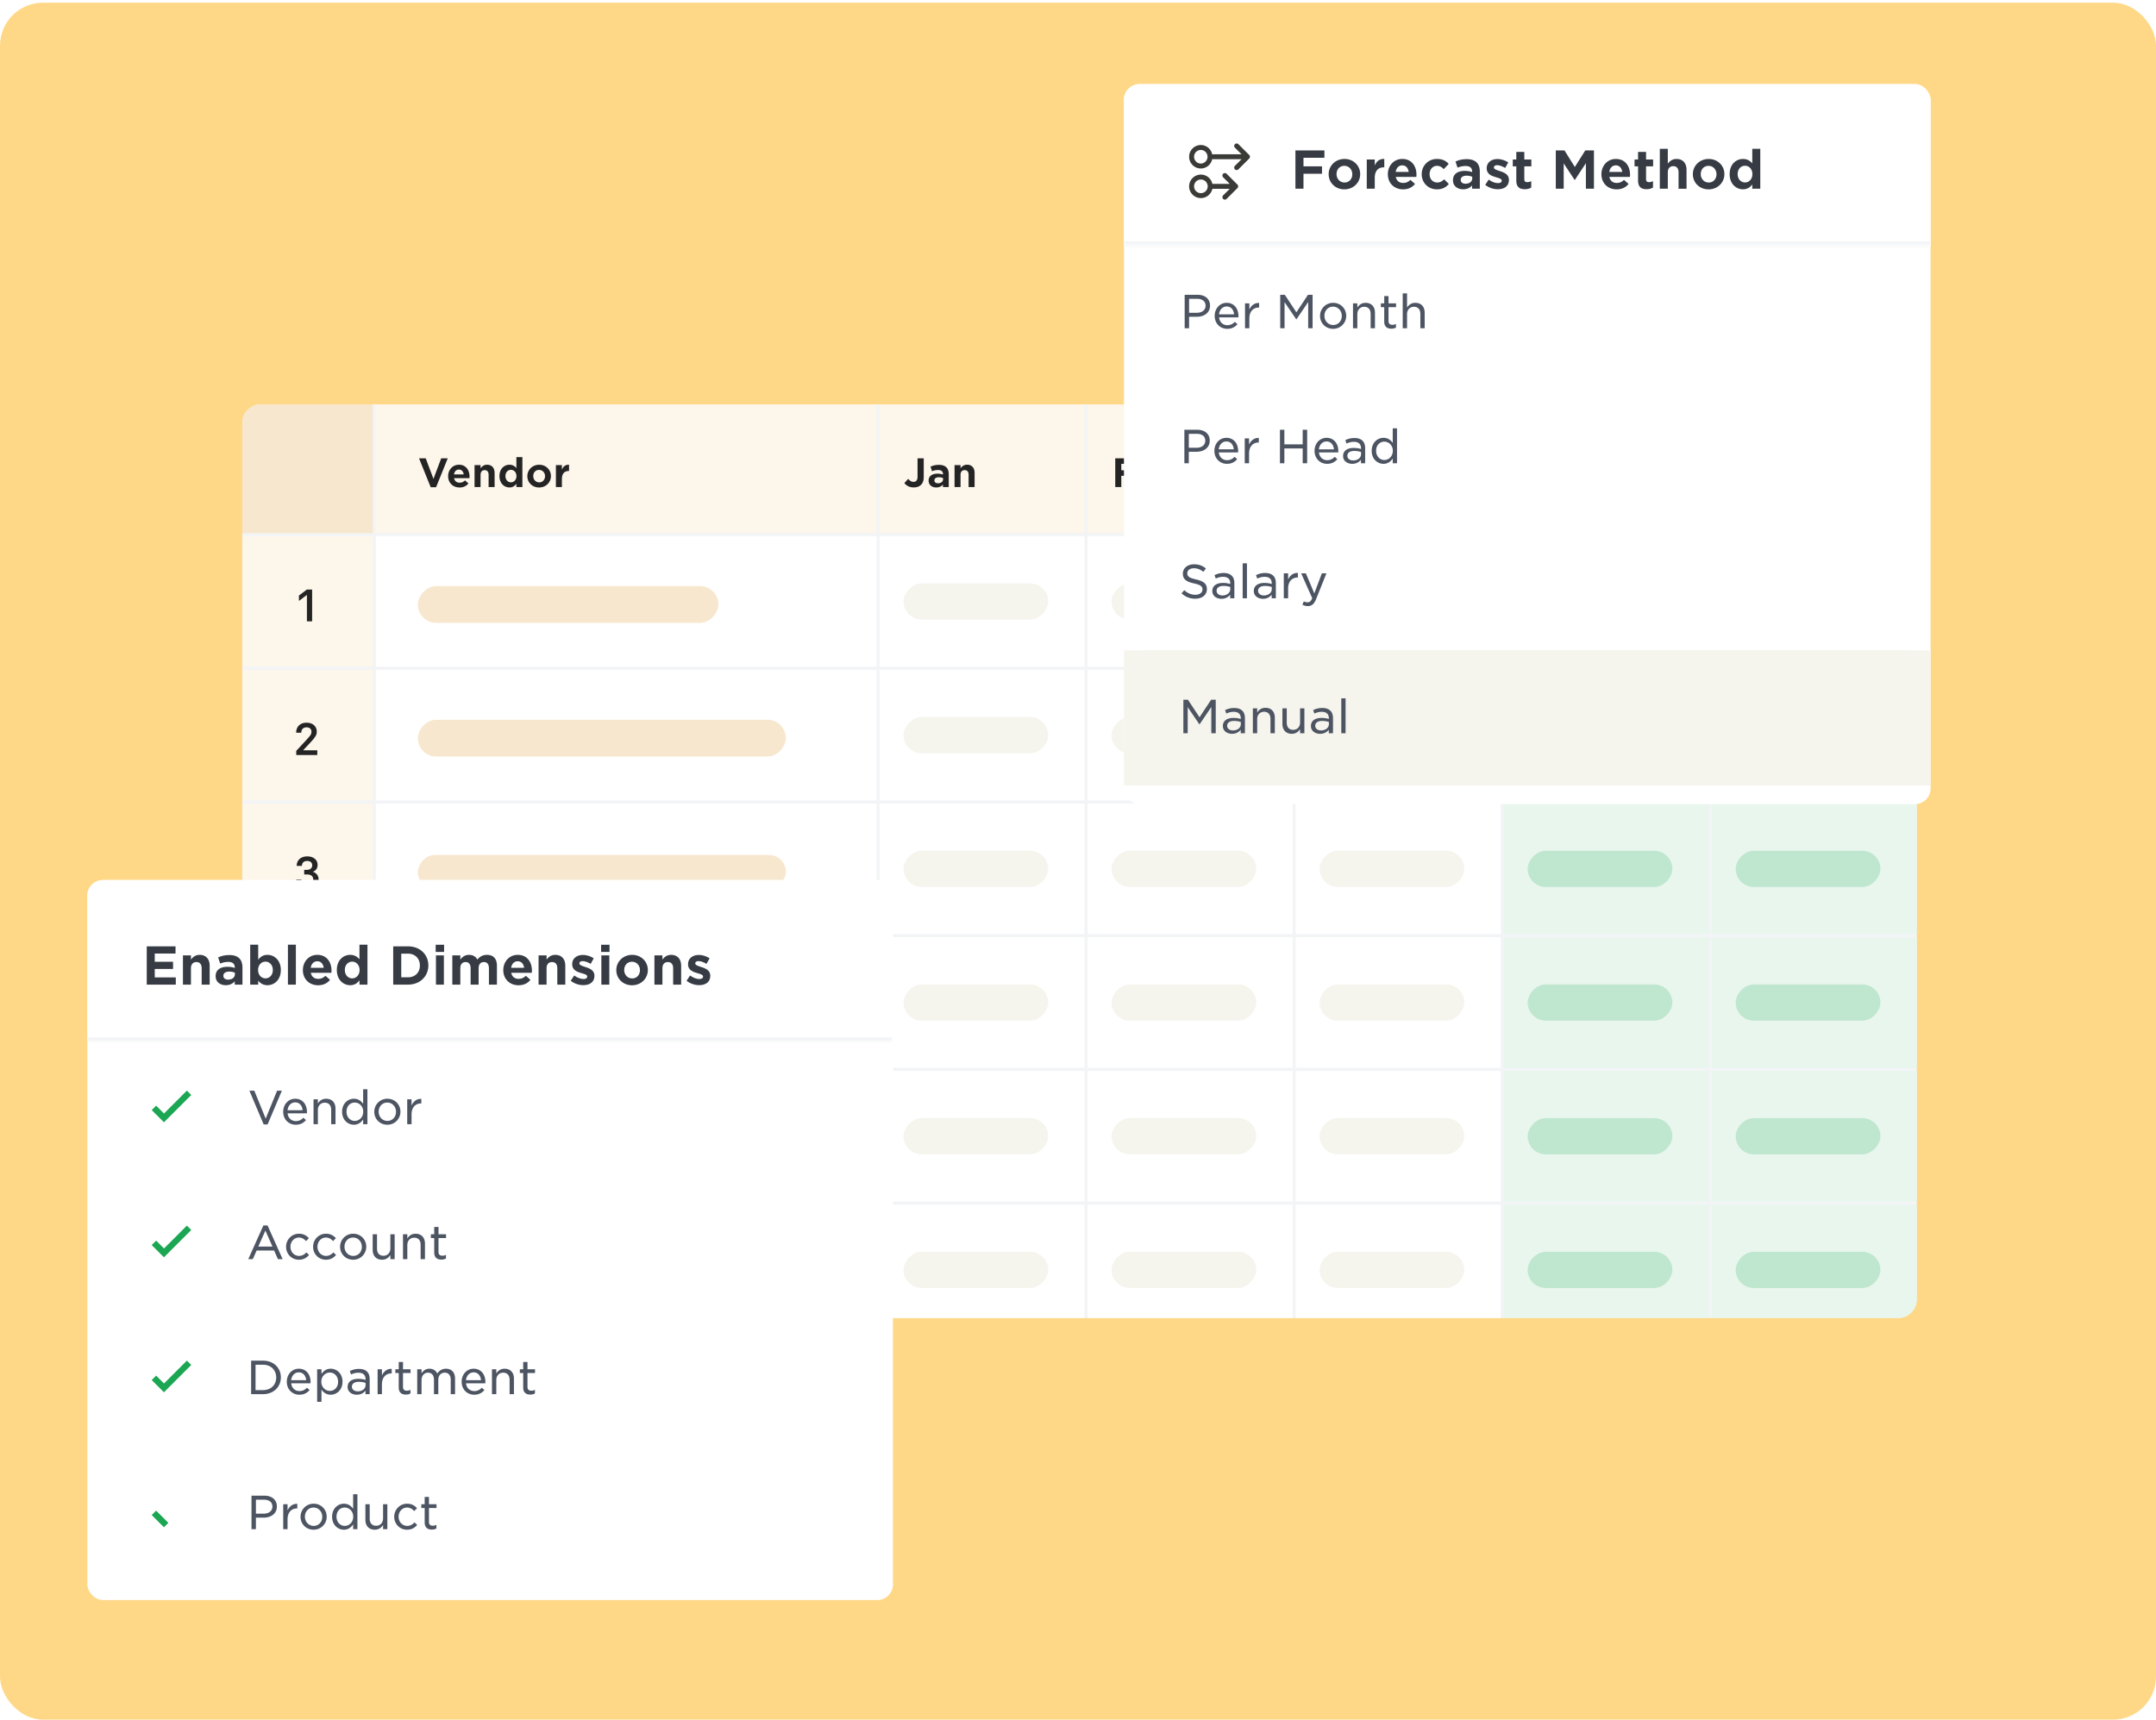 <svg xmlns="http://www.w3.org/2000/svg" width="703" height="561" fill="none"><rect width="703" height="560" y=".874" fill="#FFD887" rx="14"/><g clip-path="url(#a)"><path fill="#F2F4F6" d="M79 137.958a6.084 6.084 0 0 1 6.084-6.084h533.832a6.084 6.084 0 0 1 6.084 6.084V423.79a6.084 6.084 0 0 1-6.084 6.084H85.084A6.084 6.084 0 0 1 79 423.79V137.958Z"/><g clip-path="url(#b)"><path fill="#F7E7CE" d="M79 131.874h42.585v42H79z"/></g><g clip-path="url(#c)"><path fill="#FDF6EB" d="M122.562 131.874h163.254v42H122.562z"/><path fill="#242424" d="m140.439 158.916-3.808-9.431h2.187l2.521 6.716 2.522-6.716h2.136l-3.808 9.431h-1.75Zm9.389.09c-2.136 0-3.718-1.506-3.718-3.693v-.025c0-2.046 1.453-3.719 3.525-3.719 2.367 0 3.473 1.84 3.473 3.873 0 .154-.012.334-.025.515h-5.031c.193.977.862 1.479 1.801 1.479.708 0 1.21-.219 1.776-.746l1.119.991c-.669.823-1.621 1.325-2.92 1.325Zm-1.801-4.272h3.177c-.128-.939-.669-1.595-1.569-1.595-.875 0-1.454.63-1.608 1.595Zm6.71 4.117v-7.153h1.955v1.029c.463-.604 1.081-1.158 2.123-1.158 1.544 0 2.457 1.017 2.457 2.664v4.618h-1.955v-4.001c0-.991-.476-1.518-1.287-1.518-.81 0-1.338.527-1.338 1.518v4.001h-1.955Zm11.376.142c-1.672 0-3.268-1.312-3.268-3.705v-.026c0-2.38 1.57-3.693 3.268-3.693 1.094 0 1.776.502 2.265 1.094v-3.577h1.955v9.765h-1.955v-1.055c-.502.682-1.197 1.197-2.265 1.197Zm.489-1.673c.978 0 1.801-.81 1.801-2.032v-.026c0-1.222-.823-2.033-1.801-2.033s-1.801.785-1.801 2.033v.026c0 1.222.823 2.032 1.801 2.032Zm9.173 1.686c-2.2 0-3.834-1.634-3.834-3.693v-.025c0-2.046 1.647-3.719 3.873-3.719 2.2 0 3.834 1.647 3.834 3.693v.026c0 2.058-1.647 3.718-3.873 3.718Zm.039-1.673c1.183 0 1.904-.926 1.904-2.02v-.025c0-1.094-.785-2.033-1.943-2.033-1.183 0-1.904.913-1.904 2.007v.026c0 1.093.785 2.045 1.943 2.045Zm5.445 1.518v-7.153h1.956v1.48c.424-1.004 1.119-1.66 2.329-1.609v2.046h-.103c-1.364 0-2.226.836-2.226 2.573v2.663h-1.956Z"/></g><g clip-path="url(#d)"><path fill="#FDF6EB" d="M286.794 131.874h66.859v42h-66.859z"/><path fill="#242424" d="M297.919 158.98c-1.454 0-2.406-.643-3.049-1.415l1.26-1.39c.528.618 1.055.978 1.737.978.798 0 1.313-.502 1.313-1.608v-6.06h2.019v6.137c0 1.107-.321 1.943-.874 2.496-.566.579-1.403.862-2.406.862Zm7.356.013c-1.351 0-2.483-.785-2.483-2.2v-.026c0-1.557 1.196-2.277 2.894-2.277.747 0 1.274.116 1.789.283v-.129c0-.875-.541-1.351-1.583-1.351-.772 0-1.338.155-1.994.399l-.489-1.492c.785-.348 1.57-.579 2.766-.579 1.094 0 1.891.296 2.406.798.528.527.772 1.312.772 2.264v4.168h-1.891v-.797c-.489.553-1.184.939-2.187.939Zm.579-1.364c.977 0 1.646-.54 1.646-1.312v-.386a3.505 3.505 0 0 0-1.363-.27c-.901 0-1.454.373-1.454 1.029v.026c0 .579.489.913 1.171.913Zm5.391 1.222v-7.153h1.955v1.029c.464-.604 1.081-1.158 2.123-1.158 1.544 0 2.458 1.017 2.458 2.664v4.618h-1.956v-4.001c0-.991-.476-1.518-1.287-1.518-.81 0-1.338.527-1.338 1.518v4.001h-1.955Z"/></g><g clip-path="url(#e)"><path fill="#FDF6EB" d="M354.631 131.874h66.859v42h-66.859z"/><path fill="#242424" d="M363.646 158.851v-9.366h7.089v1.801h-5.121v2.097h4.529v1.802h-4.529v3.666h-1.968Zm11.846.155c-2.136 0-3.718-1.506-3.718-3.693v-.025c0-2.046 1.454-3.719 3.525-3.719 2.367 0 3.474 1.84 3.474 3.873 0 .154-.013.334-.026.515h-5.03c.193.977.862 1.479 1.801 1.479.707 0 1.209-.219 1.775-.746l1.12.991c-.669.823-1.622 1.325-2.921 1.325Zm-1.801-4.272h3.178c-.129-.939-.669-1.595-1.57-1.595-.875 0-1.454.63-1.608 1.595Zm10.93 4.259c-1.094 0-1.776-.515-2.264-1.107v.965h-1.956v-9.765h1.956v3.68c.501-.682 1.196-1.197 2.264-1.197 1.672 0 3.268 1.313 3.268 3.693v.026c0 2.38-1.57 3.705-3.268 3.705Zm-.489-1.673c.978 0 1.801-.784 1.801-2.032v-.026c0-1.222-.823-2.033-1.801-2.033s-1.801.811-1.801 2.033v.026c0 1.222.823 2.032 1.801 2.032Z"/></g><g clip-path="url(#f)"><mask id="g" fill="#fff"><path d="M422.467 131.874h66.86v42h-66.86v-42Z"/></mask><path fill="#FDF6EB" d="M422.467 131.874h66.86v42h-66.86v-42Z"/><path fill="#363B44" d="M431.171 157.351v-7.834h1.699l2.327 3.928h.044l2.327-3.928h1.677v7.834h-1.475v-5.403h-.044l-2.464 4.092h-.109l-2.464-4.124h-.043v5.435h-1.475Zm13.826-7.834 2.754 7.725v.109h-1.694l-.535-1.644h-3.065l-.535 1.644h-1.612v-.109l2.743-7.725h1.944Zm-2.092 4.835h2.169l-1.06-3.267h-.049l-1.06 3.267Zm10.374-.044 1.945 2.934v.109h-1.764l-1.803-2.862h-1.322v2.862h-1.53v-7.834h3.436c.794 0 1.432.235 1.912.705.47.47.705 1.053.705 1.748 0 .558-.142 1.042-.426 1.453-.27.405-.654.7-1.153.885Zm-2.944-3.414v2.229h1.824c.365 0 .645-.109.842-.328.185-.207.278-.479.278-.814 0-.313-.093-.573-.278-.781-.193-.204-.474-.306-.842-.306h-1.824Z" opacity=".7"/></g><path fill="#28A84D" d="M489.327 173.874v-1.521h-66.86v3.042h66.86v-1.521Z" mask="url(#g)"/><g clip-path="url(#h)"><mask id="i" fill="#fff"><path d="M490.304 131.874h66.86v42h-66.86v-42Z"/></mask><path fill="#FDF6EB" d="M490.304 131.874h66.86v42h-66.86v-42Z"/><path fill="#363B44" d="m502.99 149.517 2.753 7.725v.109h-1.693l-.535-1.644h-3.065l-.536 1.644h-1.611v-.109l2.742-7.725h1.945Zm-2.092 4.835h2.169l-1.06-3.267h-.049l-1.06 3.267Zm5.9 2.999v-7.834h3.354c.787 0 1.413.239 1.879.716.47.481.705 1.093.705 1.836 0 .764-.235 1.387-.705 1.868-.484.484-1.111.727-1.879.727h-1.825v2.687h-1.529Zm1.529-4.059h1.546c.867 0 1.301-.408 1.301-1.223 0-.372-.113-.665-.339-.88-.237-.204-.557-.306-.962-.306h-1.546v2.409Zm10.211 1.016 1.945 2.934v.109h-1.765l-1.803-2.862h-1.322v2.862h-1.529v-7.834h3.436c.794 0 1.431.235 1.912.705.47.47.705 1.053.705 1.748 0 .558-.143 1.042-.427 1.453-.269.405-.653.7-1.152.885Zm-2.945-3.414v2.229h1.825c.364 0 .644-.109.841-.328.186-.207.279-.479.279-.814 0-.313-.093-.573-.279-.781-.193-.204-.473-.306-.841-.306h-1.825Z" opacity=".7"/></g><path fill="#28A84D" d="M557.164 173.874v-1.521h-66.86v3.042h66.86v-1.521Z" mask="url(#i)"/><g clip-path="url(#j)"><mask id="k" fill="#fff"><path d="M558.141 131.874H625v42h-66.859v-42Z"/></mask><path fill="#FDF6EB" d="M558.141 131.874H625v42h-66.859v-42Z"/><path fill="#363B44" d="M566.844 157.351v-7.834h1.699l2.327 3.928h.044l2.327-3.928h1.677v7.834h-1.475v-5.403h-.043l-2.464 4.092h-.11l-2.463-4.124h-.044v5.435h-1.475Zm13.827-7.834 2.753 7.725v.109h-1.693l-.536-1.644h-3.065l-.535 1.644h-1.611v-.109l2.742-7.725h1.945Zm-2.093 4.835h2.169l-1.06-3.267h-.049l-1.06 3.267Zm7.075 2.999v-3.157l-2.884-4.562v-.115h1.764l1.879 3.147h.05l1.83-3.147h1.77v.115l-2.863 4.551v3.168h-1.546Z" opacity=".7"/></g><path fill="#28A84D" d="M625 173.874v-1.521h-66.859v3.042H625v-1.521Z" mask="url(#k)"/><path fill="#FDF6EB" d="M79 174.888h42.585v42.588H79z"/><path fill="#242424" d="M100.071 202.659v-8.583h-.065l-2.381 1.824h-.152v-1.658l2.583-1.961h1.716v10.378h-1.701Z"/><path fill="#fff" d="M122.562 174.888h163.254v42.588H122.562z"/><rect width="98" height="12" fill="#F7E7CE" rx="6" transform="matrix(1 0 0 -1 136.245 203.159)"/><g clip-path="url(#l)"><path fill="#fff" d="M286.794 174.888h66.859v42.588h-66.859z"/><rect width="47.174" height="11.793" fill="#F5F4ED" rx="5.897" transform="matrix(1 0 0 -1 294.612 202.079)"/></g><g clip-path="url(#m)"><path fill="#fff" d="M354.631 174.888h66.859v42.588h-66.859z"/><rect width="47.174" height="11.793" fill="#F5F4ED" rx="5.897" transform="matrix(1 0 0 -1 362.449 202.079)"/></g><g clip-path="url(#n)"><path fill="#fff" d="M422.467 174.888h66.859v42.588h-66.859z"/><rect width="47.174" height="11.793" fill="#F7E7CE" rx="5.897" transform="matrix(1 0 0 -1 430.286 202.079)"/></g><g clip-path="url(#o)"><path fill="#fff" d="M490.304 174.888h66.859v42.588h-66.859z"/><rect width="47.174" height="11.793" fill="#F7E7CE" rx="5.897" transform="matrix(1 0 0 -1 498.122 202.079)"/></g><g clip-path="url(#p)"><path fill="#fff" d="M558.141 174.888H625v42.588h-66.859z"/><rect width="47.174" height="11.793" fill="#F7E7CE" rx="5.897" transform="matrix(1 0 0 -1 565.959 202.079)"/></g><path fill="#FDF6EB" d="M79 218.49h42.585v42.588H79z"/><path fill="#242424" d="M96.596 246.261v-1.36l3.481-3.756c.593-.657.989-1.129 1.187-1.419.198-.314.297-.661.297-1.042 0-.444-.14-.799-.42-1.064-.28-.265-.676-.398-1.187-.398-.521 0-.936.147-1.245.441-.314.314-.47.753-.47 1.318h-1.68c0-.989.307-1.783.92-2.381.608-.594 1.433-.891 2.475-.891 1.023 0 1.833.271 2.432.811.603.545.904 1.247.904 2.106 0 .555-.137 1.054-.412 1.498-.295.497-.775 1.1-1.44 1.809l-2.548 2.729v.058h4.567v1.541h-6.861Z"/><path fill="#fff" d="M122.562 218.49h163.254v42.588H122.562z"/><rect width="120" height="12" fill="#F7E7CE" rx="6" transform="matrix(1 0 0 -1 136.245 246.761)"/><g clip-path="url(#q)"><path fill="#fff" d="M286.794 218.49h66.859v42.588h-66.859z"/><rect width="47.174" height="11.793" fill="#F5F4ED" rx="5.897" transform="matrix(1 0 0 -1 294.612 245.681)"/></g><g clip-path="url(#r)"><path fill="#fff" d="M354.631 218.49h66.859v42.588h-66.859z"/><rect width="47.174" height="11.793" fill="#F5F4ED" rx="5.897" transform="matrix(1 0 0 -1 362.449 245.681)"/></g><g clip-path="url(#s)"><path fill="#fff" d="M422.467 218.49h66.859v42.588h-66.859z"/><rect width="47.174" height="11.793" fill="#F7E7CE" rx="5.897" transform="matrix(1 0 0 -1 430.286 245.681)"/></g><g clip-path="url(#t)"><path fill="#fff" d="M490.304 218.49h66.859v42.588h-66.859z"/><rect width="47.174" height="11.793" fill="#F7E7CE" rx="5.897" transform="matrix(1 0 0 -1 498.122 245.681)"/></g><g clip-path="url(#u)"><path fill="#fff" d="M558.141 218.49H625v42.588h-66.859z"/><rect width="47.174" height="11.793" fill="#F7E7CE" rx="5.897" transform="matrix(1 0 0 -1 565.959 245.681)"/></g><path fill="#FDF6EB" d="M79 262.092h42.585v42.588H79z"/><path fill="#242424" d="M100.251 289.994c-1.105 0-1.988-.28-2.65-.84-.68-.564-1.02-1.341-1.02-2.33h1.687c0 .478.164.873.492 1.187.328.328.82.492 1.476.492.613 0 1.083-.15 1.411-.449.329-.299.493-.695.493-1.187 0-.516-.174-.926-.522-1.23-.342-.285-.851-.427-1.527-.427h-.904v-1.498h.875c.555 0 .985-.138 1.289-.413.304-.26.456-.622.456-1.085 0-.41-.138-.746-.413-1.006-.28-.266-.69-.398-1.23-.398-.565 0-.99.142-1.274.427-.29.289-.441.685-.456 1.187h-1.708c.015-.965.335-1.725.963-2.28.627-.555 1.466-.832 2.518-.832.97 0 1.771.25 2.403.752.632.517.948 1.185.948 2.005 0 1.119-.499 1.865-1.498 2.236v.058c.55.164.996.471 1.339.919.323.439.485.958.485 1.556 0 .912-.311 1.665-.934 2.258-.627.599-1.527.898-2.699.898Z"/><path fill="#fff" d="M122.562 262.092h163.254v42.588H122.562z"/><rect width="120" height="11" fill="#F7E7CE" rx="5.5" transform="matrix(1 0 0 -1 136.245 289.864)"/><g clip-path="url(#v)"><path fill="#fff" d="M286.794 262.092h66.859v42.588h-66.859z"/><rect width="47.174" height="11.793" fill="#F5F4ED" rx="5.897" transform="matrix(1 0 0 -1 294.612 289.283)"/></g><g clip-path="url(#w)"><path fill="#fff" d="M354.631 262.092h66.859v42.588h-66.859z"/><rect width="47.174" height="11.793" fill="#F5F4ED" rx="5.897" transform="matrix(1 0 0 -1 362.449 289.283)"/></g><g clip-path="url(#x)"><path fill="#fff" d="M422.467 262.092h66.859v42.588h-66.859z"/><rect width="47.174" height="11.793" fill="#F5F4ED" rx="5.897" transform="matrix(1 0 0 -1 430.286 289.283)"/></g><g clip-path="url(#y)"><path fill="#E8F6ED" d="M490.304 262.092h66.859v42.588h-66.859z"/><rect width="47.174" height="11.793" fill="#1AA652" fill-opacity=".2" rx="5.897" transform="matrix(1 0 0 -1 498.122 289.283)"/></g><g clip-path="url(#z)"><path fill="#E8F6ED" d="M558.141 262.092H625v42.588h-66.859z"/><rect width="47.174" height="11.793" fill="#1AA652" fill-opacity=".2" rx="5.897" transform="matrix(1 0 0 -1 565.959 289.283)"/></g><path fill="#FDF6EB" d="M79 305.694h42.585v42.588H79z"/><path fill="#555" d="M100.071 333.466v-8.584h-.065l-2.381 1.824h-.152v-1.657l2.583-1.962h1.716v10.379h-1.701Z"/><path fill="#fff" d="M122.562 305.694h163.254v42.588H122.562z"/><path fill="#555" d="M142.707 333.643c-3.142 0-5.484-2.445-5.484-5.543v-.03c0-3.068 2.312-5.573 5.558-5.573 1.986 0 3.187.682 4.224 1.675l-1.185 1.349c-.86-.815-1.794-1.349-3.054-1.349-2.09 0-3.631 1.72-3.631 3.869v.029c0 2.164 1.527 3.899 3.631 3.899 1.349 0 2.209-.519 3.143-1.409l1.17 1.186c-1.126 1.156-2.356 1.897-4.372 1.897Zm6.408-.177v-11.25h1.794v11.25h-1.794Zm8.089.177c-2.342 0-4.15-1.704-4.15-4.209v-.03c0-2.327 1.645-4.224 3.957-4.224 2.565 0 3.869 2.016 3.869 4.358 0 .163 0 .326-.015.504h-6.018c.193 1.378 1.156 2.134 2.387 2.134.933 0 1.6-.341 2.238-.978l1.067.934c-.786.919-1.838 1.511-3.335 1.511Zm-2.386-4.787h4.298c-.133-1.245-.845-2.209-2.12-2.209-1.17 0-2 .905-2.178 2.209Zm10.446 4.773c-1.527 0-2.905-.875-2.905-2.505v-.03c0-1.749 1.378-2.609 3.364-2.609.919 0 1.586.134 2.223.341v-.207c0-1.186-.726-1.823-2.06-1.823-.919 0-1.601.192-2.342.504l-.474-1.394c.889-.4 1.764-.667 3.053-.667 1.201 0 2.105.326 2.683.905.593.578.86 1.422.86 2.49v4.832h-1.734v-1.038c-.549.667-1.408 1.201-2.668 1.201Zm.474-1.305c1.275 0 2.238-.726 2.238-1.778v-.593a5.618 5.618 0 0 0-1.912-.326c-1.23 0-1.956.533-1.956 1.393v.03c0 .815.726 1.274 1.63 1.274Zm6.317 1.142v-8.123h1.779v1.868c.533-1.23 1.497-2.075 2.934-2.016v1.882h-.104c-1.645 0-2.83 1.097-2.83 3.276v3.113h-1.779Zm11.05.163c-1.363 0-2.223-.682-2.816-1.453v1.29h-1.778v-11.25h1.778v4.52c.608-.874 1.482-1.556 2.816-1.556 1.912 0 3.78 1.512 3.78 4.21v.029c0 2.683-1.853 4.21-3.78 4.21Zm-.415-1.542c1.305 0 2.387-1.023 2.387-2.668v-.029c0-1.616-1.097-2.668-2.387-2.668-1.289 0-2.43 1.067-2.43 2.668v.029c0 1.601 1.141 2.668 2.43 2.668Zm6.301-8.048v-1.72h1.941v1.72h-1.941Zm.074 9.427v-8.123h1.793v8.123h-1.793Zm7.11.133c-1.363 0-2.327-.593-2.327-2.357v-4.357h-1.052v-1.542h1.052v-2.253h1.779v2.253h2.223v1.542h-2.223v4.076c0 .741.385 1.052 1.038 1.052.415 0 .785-.104 1.156-.282v1.468c-.46.252-.964.4-1.646.4Z"/><g clip-path="url(#A)"><path fill="#fff" d="M286.794 305.694h66.859v42.588h-66.859z"/><rect width="47.174" height="11.793" fill="#F5F4ED" rx="5.897" transform="matrix(1 0 0 -1 294.612 332.885)"/></g><g clip-path="url(#B)"><path fill="#fff" d="M354.631 305.694h66.859v42.588h-66.859z"/><rect width="47.174" height="11.793" fill="#F5F4ED" rx="5.897" transform="matrix(1 0 0 -1 362.449 332.885)"/></g><g clip-path="url(#C)"><path fill="#fff" d="M422.467 305.694h66.859v42.588h-66.859z"/><rect width="47.174" height="11.793" fill="#F5F4ED" rx="5.897" transform="matrix(1 0 0 -1 430.286 332.885)"/></g><g clip-path="url(#D)"><path fill="#E8F6ED" d="M490.304 305.694h66.859v42.588h-66.859z"/><rect width="47.174" height="11.793" fill="#1AA652" fill-opacity=".2" rx="5.897" transform="matrix(1 0 0 -1 498.122 332.885)"/></g><g clip-path="url(#E)"><path fill="#E8F6ED" d="M558.141 305.694H625v42.588h-66.859z"/><rect width="47.174" height="11.793" fill="#1AA652" fill-opacity=".2" rx="5.897" transform="matrix(1 0 0 -1 565.959 332.885)"/></g><path fill="#FDF6EB" d="M79 349.297h42.585v42.588H79z"/><path fill="#555" d="M100.071 377.068v-8.584h-.065l-2.381 1.824h-.152v-1.657l2.583-1.961h1.716v10.378h-1.701Z"/><path fill="#fff" d="M122.562 349.297h163.254v42.588H122.562z"/><path fill="#555" d="M142.707 377.246c-3.142 0-5.484-2.446-5.484-5.544v-.029c0-3.069 2.312-5.573 5.558-5.573 1.986 0 3.187.681 4.224 1.674l-1.185 1.349c-.86-.815-1.794-1.349-3.054-1.349-2.09 0-3.631 1.72-3.631 3.869v.03c0 2.164 1.527 3.898 3.631 3.898 1.349 0 2.209-.519 3.143-1.408l1.17 1.185c-1.126 1.157-2.356 1.898-4.372 1.898Zm6.408-.178v-11.25h1.794v11.25h-1.794Zm8.089.178c-2.342 0-4.15-1.705-4.15-4.21v-.029c0-2.328 1.645-4.225 3.957-4.225 2.565 0 3.869 2.016 3.869 4.358 0 .163 0 .326-.015.504h-6.018c.193 1.378 1.156 2.134 2.387 2.134.933 0 1.6-.341 2.238-.978l1.067.934c-.786.919-1.838 1.512-3.335 1.512Zm-2.386-4.788h4.298c-.133-1.245-.845-2.208-2.12-2.208-1.17 0-2 .904-2.178 2.208Zm10.446 4.773c-1.527 0-2.905-.875-2.905-2.505v-.03c0-1.749 1.378-2.608 3.364-2.608.919 0 1.586.133 2.223.34v-.207c0-1.186-.726-1.823-2.06-1.823-.919 0-1.601.193-2.342.504l-.474-1.393c.889-.401 1.764-.667 3.053-.667 1.201 0 2.105.326 2.683.904.593.578.86 1.423.86 2.49v4.832h-1.734v-1.038c-.549.667-1.408 1.201-2.668 1.201Zm.474-1.305c1.275 0 2.238-.726 2.238-1.778v-.593a5.618 5.618 0 0 0-1.912-.326c-1.23 0-1.956.533-1.956 1.393v.03c0 .815.726 1.274 1.63 1.274Zm6.317 1.142v-8.123h1.779v1.868c.533-1.23 1.497-2.075 2.934-2.016v1.882h-.104c-1.645 0-2.83 1.097-2.83 3.276v3.113h-1.779Zm11.05.163c-1.363 0-2.223-.682-2.816-1.453v1.29h-1.778v-11.25h1.778v4.521c.608-.875 1.482-1.557 2.816-1.557 1.912 0 3.78 1.512 3.78 4.21v.029c0 2.683-1.853 4.21-3.78 4.21Zm-.415-1.542c1.305 0 2.387-1.022 2.387-2.668v-.029c0-1.616-1.097-2.668-2.387-2.668-1.289 0-2.43 1.067-2.43 2.668v.029c0 1.601 1.141 2.668 2.43 2.668Zm6.301-8.048v-1.719h1.941v1.719h-1.941Zm.074 9.427v-8.123h1.793v8.123h-1.793Zm7.11.133c-1.363 0-2.327-.593-2.327-2.357v-4.357h-1.052v-1.542h1.052v-2.253h1.779v2.253h2.223v1.542h-2.223v4.076c0 .741.385 1.052 1.038 1.052a2.62 2.62 0 0 0 1.156-.281v1.467c-.46.252-.964.4-1.646.4Z"/><g clip-path="url(#F)"><path fill="#fff" d="M286.794 349.297h66.859v42.588h-66.859z"/><rect width="47.174" height="11.793" fill="#F5F4ED" rx="5.897" transform="matrix(1 0 0 -1 294.612 376.487)"/></g><g clip-path="url(#G)"><path fill="#fff" d="M354.631 349.297h66.859v42.588h-66.859z"/><rect width="47.174" height="11.793" fill="#F5F4ED" rx="5.897" transform="matrix(1 0 0 -1 362.449 376.487)"/></g><g clip-path="url(#H)"><path fill="#fff" d="M422.467 349.297h66.859v42.588h-66.859z"/><rect width="47.174" height="11.793" fill="#F5F4ED" rx="5.897" transform="matrix(1 0 0 -1 430.286 376.487)"/></g><g clip-path="url(#I)"><path fill="#E8F6ED" d="M490.304 349.297h66.859v42.588h-66.859z"/><rect width="47.174" height="11.793" fill="#1AA652" fill-opacity=".2" rx="5.897" transform="matrix(1 0 0 -1 498.122 376.487)"/></g><g clip-path="url(#J)"><path fill="#E8F6ED" d="M558.141 349.297H625v42.588h-66.859z"/><rect width="47.174" height="11.793" fill="#1AA652" fill-opacity=".2" rx="5.897" transform="matrix(1 0 0 -1 565.959 376.487)"/></g><path fill="#FDF6EB" d="M79 392.899h42.585v42.588H79z"/><path fill="#555" d="M100.071 420.67v-8.584h-.065l-2.381 1.824h-.152v-1.657l2.583-1.961h1.716v10.378h-1.701Z"/><path fill="#fff" d="M122.562 392.899h163.254v42.588H122.562z"/><path fill="#555" d="M142.707 420.848c-3.142 0-5.484-2.446-5.484-5.544v-.029c0-3.069 2.312-5.573 5.558-5.573 1.986 0 3.187.681 4.224 1.674l-1.185 1.349c-.86-.815-1.794-1.349-3.054-1.349-2.09 0-3.631 1.72-3.631 3.869v.03c0 2.164 1.527 3.898 3.631 3.898 1.349 0 2.209-.519 3.143-1.408l1.17 1.185c-1.126 1.157-2.356 1.898-4.372 1.898Zm6.408-.178v-11.25h1.794v11.25h-1.794Zm8.089.178c-2.342 0-4.15-1.705-4.15-4.21v-.029c0-2.327 1.645-4.225 3.957-4.225 2.565 0 3.869 2.016 3.869 4.358 0 .163 0 .326-.015.504h-6.018c.193 1.378 1.156 2.134 2.387 2.134.933 0 1.6-.341 2.238-.978l1.067.934c-.786.919-1.838 1.512-3.335 1.512Zm-2.386-4.788h4.298c-.133-1.245-.845-2.208-2.12-2.208-1.17 0-2 .904-2.178 2.208Zm10.446 4.773c-1.527 0-2.905-.875-2.905-2.505v-.03c0-1.749 1.378-2.608 3.364-2.608a6.79 6.79 0 0 1 2.223.341v-.208c0-1.186-.726-1.823-2.06-1.823-.919 0-1.601.193-2.342.504l-.474-1.393c.889-.401 1.764-.667 3.053-.667 1.201 0 2.105.326 2.683.904.593.578.86 1.423.86 2.49v4.832h-1.734v-1.038c-.549.667-1.408 1.201-2.668 1.201Zm.474-1.304c1.275 0 2.238-.727 2.238-1.779v-.593a5.618 5.618 0 0 0-1.912-.326c-1.23 0-1.956.534-1.956 1.393v.03c0 .815.726 1.275 1.63 1.275Zm6.317 1.141v-8.123h1.779v1.868c.533-1.23 1.497-2.075 2.934-2.016v1.883h-.104c-1.645 0-2.83 1.096-2.83 3.275v3.113h-1.779Zm11.05.163c-1.363 0-2.223-.682-2.816-1.453v1.29h-1.778v-11.25h1.778v4.521c.608-.875 1.482-1.557 2.816-1.557 1.912 0 3.78 1.512 3.78 4.21v.029c0 2.683-1.853 4.21-3.78 4.21Zm-.415-1.542c1.305 0 2.387-1.022 2.387-2.668v-.029c0-1.616-1.097-2.668-2.387-2.668-1.289 0-2.43 1.067-2.43 2.668v.029c0 1.601 1.141 2.668 2.43 2.668Zm6.301-8.048v-1.719h1.941v1.719h-1.941Zm.074 9.427v-8.123h1.793v8.123h-1.793Zm7.11.133c-1.363 0-2.327-.593-2.327-2.356v-4.358h-1.052v-1.542h1.052v-2.253h1.779v2.253h2.223v1.542h-2.223v4.076c0 .741.385 1.052 1.038 1.052a2.62 2.62 0 0 0 1.156-.281v1.467c-.46.252-.964.4-1.646.4Z"/><g clip-path="url(#K)"><path fill="#fff" d="M286.794 392.899h66.859v42.588h-66.859z"/><rect width="47.174" height="11.793" fill="#F5F4ED" rx="5.897" transform="matrix(1 0 0 -1 294.612 420.089)"/></g><g clip-path="url(#L)"><path fill="#fff" d="M354.631 392.899h66.859v42.588h-66.859z"/><rect width="47.174" height="11.793" fill="#F5F4ED" rx="5.897" transform="matrix(1 0 0 -1 362.449 420.089)"/></g><g clip-path="url(#M)"><path fill="#fff" d="M422.467 392.899h66.859v42.588h-66.859z"/><rect width="47.174" height="11.793" fill="#F5F4ED" rx="5.897" transform="matrix(1 0 0 -1 430.286 420.089)"/></g><g clip-path="url(#N)"><path fill="#E8F6ED" d="M490.304 392.899h66.859v42.588h-66.859z"/><rect width="47.174" height="11.793" fill="#1AA652" fill-opacity=".2" rx="5.897" transform="matrix(1 0 0 -1 498.122 420.089)"/></g><g clip-path="url(#O)"><path fill="#E8F6ED" d="M558.141 392.899H625v42.588h-66.859z"/><rect width="47.174" height="11.793" fill="#1AA652" fill-opacity=".2" rx="5.897" transform="matrix(1 0 0 -1 565.959 420.089)"/></g></g><g filter="url(#P)"><g clip-path="url(#Q)"><rect width="263.012" height="234.839" x="389" y="33.874" fill="#fff" rx="5.107"/><mask id="R" fill="#fff"><path d="M389 33.874h263.012v52.614H389V33.874Z"/></mask><path fill="#fff" d="M389 33.874h263.012v52.614H389V33.874Z"/><path fill="#F2F4F6" d="M652.012 86.488v-1.276H389v2.553h263.012v-1.277Z" mask="url(#R)"/><path fill="#fff" d="M406.771 48.667h25.731v25.731h-25.731z"/><path stroke="#3A3A37" stroke-linecap="round" stroke-linejoin="round" stroke-width="1.608" d="M418.119 57.56h11.162m0 0-3.531-3.532m3.531 3.532-3.531 3.532M414.082 54.532a3.027 3.027 0 1 0 0 6.054 3.027 3.027 0 0 0 0-6.053ZM417.488 67.21h7.946m0 0-3.532-3.533m3.532 3.532-3.532 3.532M414.082 64.182a3.027 3.027 0 1 0 0 6.054 3.027 3.027 0 0 0 0-6.054Z"/><path fill="#363B44" d="M444.912 67.985V55.497h9.452v2.401h-6.828v2.796h6.039v2.402h-6.039v4.889h-2.624Zm15.949.206c-2.933 0-5.112-2.179-5.112-4.924v-.034c0-2.727 2.196-4.957 5.164-4.957 2.933 0 5.112 2.195 5.112 4.923v.034c0 2.745-2.196 4.958-5.164 4.958Zm.052-2.23c1.578 0 2.539-1.236 2.539-2.694v-.034c0-1.458-1.047-2.71-2.591-2.71-1.578 0-2.539 1.218-2.539 2.676v.034c0 1.458 1.047 2.728 2.591 2.728Zm7.26 2.024v-9.538h2.608v1.973c.566-1.338 1.492-2.213 3.105-2.145v2.728h-.137c-1.819 0-2.968 1.115-2.968 3.43v3.552h-2.608Zm11.832.206c-2.847 0-4.957-2.007-4.957-4.924v-.034c0-2.727 1.938-4.957 4.7-4.957 3.156 0 4.632 2.453 4.632 5.163 0 .206-.018.446-.035.686h-6.707c.257 1.304 1.149 1.973 2.402 1.973.943 0 1.612-.292 2.367-.995l1.492 1.32c-.892 1.099-2.161 1.768-3.894 1.768Zm-2.401-5.696h4.237c-.172-1.252-.892-2.127-2.093-2.127-1.167 0-1.939.84-2.144 2.127Zm13.441 5.696c-2.865 0-4.958-2.196-4.958-4.924v-.034c0-2.71 2.076-4.957 4.992-4.957 1.784 0 2.916.617 3.808 1.612l-1.612 1.715c-.618-.651-1.235-1.08-2.213-1.08-1.407 0-2.402 1.218-2.402 2.676v.034c0 1.51.978 2.728 2.505 2.728.926 0 1.578-.412 2.247-1.047l1.527 1.527c-.927 1.03-2.007 1.75-3.894 1.75Zm8.552-.018c-1.801 0-3.311-1.046-3.311-2.933v-.034c0-2.076 1.596-3.037 3.86-3.037.995 0 1.698.155 2.385.378v-.172c0-1.166-.721-1.8-2.11-1.8-1.03 0-1.784.205-2.659.531l-.652-1.99c1.046-.463 2.093-.772 3.688-.772 1.458 0 2.522.395 3.208 1.064.703.703 1.029 1.75 1.029 3.019v5.558h-2.522V66.92c-.651.738-1.578 1.252-2.916 1.252Zm.772-1.818c1.304 0 2.196-.72 2.196-1.75v-.514a4.69 4.69 0 0 0-1.818-.36c-1.201 0-1.939.497-1.939 1.372v.034c0 .772.652 1.218 1.561 1.218Zm10.516 1.801a6.715 6.715 0 0 1-4.082-1.424L507.935 65c1.029.755 2.127 1.15 3.019 1.15.823 0 1.218-.31 1.218-.773v-.034c0-.618-.944-.823-2.007-1.15-1.355-.394-2.882-1.011-2.882-2.847v-.034c0-1.921 1.561-3.002 3.482-3.002 1.201 0 2.505.411 3.534 1.098l-.995 1.8c-.943-.548-1.887-.891-2.607-.891-.686 0-1.064.309-1.064.72v.035c0 .566.944.823 1.99 1.183 1.338.43 2.899 1.064 2.899 2.813v.035c0 2.093-1.578 3.053-3.637 3.053Zm8.826-.017c-1.647 0-2.779-.652-2.779-2.847v-4.615h-1.149v-2.23h1.149v-2.47h2.608v2.47h2.298v2.23h-2.298v4.186c0 .669.291.978.926.978.498 0 .944-.12 1.338-.326v2.092c-.566.326-1.201.532-2.093.532Zm10.1-.154V55.497h2.83l3.38 5.403 3.396-5.403h2.831v12.488h-2.625v-8.32l-3.602 5.455h-.069l-3.568-5.404v8.269h-2.573Zm19.832.206c-2.847 0-4.957-2.007-4.957-4.924v-.034c0-2.727 1.938-4.957 4.7-4.957 3.156 0 4.632 2.453 4.632 5.163 0 .206-.017.446-.035.686h-6.707c.257 1.304 1.149 1.973 2.402 1.973.943 0 1.612-.292 2.367-.995l1.492 1.32c-.892 1.099-2.161 1.768-3.894 1.768Zm-2.401-5.696h4.237c-.172-1.252-.892-2.127-2.093-2.127-1.166 0-1.938.84-2.144 2.127Zm12.172 5.644c-1.647 0-2.779-.652-2.779-2.847v-4.615h-1.15v-2.23h1.15v-2.47h2.607v2.47h2.299v2.23h-2.299v4.186c0 .669.292.978.926.978.498 0 .944-.12 1.338-.326v2.092c-.566.326-1.2.532-2.092.532Zm4.313-.154v-13.02h2.607v4.854c.618-.806 1.441-1.544 2.831-1.544 2.058 0 3.276 1.356 3.276 3.551v6.159h-2.607V62.65c0-1.321-.635-2.024-1.716-2.024-1.08 0-1.784.703-1.784 2.024v5.335h-2.607Zm15.889.206c-2.933 0-5.112-2.179-5.112-4.924v-.034c0-2.727 2.196-4.957 5.164-4.957 2.933 0 5.112 2.195 5.112 4.923v.034c0 2.745-2.196 4.958-5.164 4.958Zm.052-2.23c1.578 0 2.539-1.236 2.539-2.694v-.034c0-1.458-1.047-2.71-2.591-2.71-1.578 0-2.538 1.218-2.538 2.676v.034c0 1.458 1.046 2.728 2.59 2.728Zm11.189 2.212c-2.23 0-4.357-1.75-4.357-4.94V63.2c0-3.174 2.093-4.923 4.357-4.923 1.458 0 2.367.668 3.019 1.458v-4.77h2.607v13.02h-2.607v-1.406c-.669.91-1.595 1.595-3.019 1.595Zm.652-2.23c1.303 0 2.401-1.08 2.401-2.71V63.2c0-1.63-1.098-2.71-2.401-2.71-1.304 0-2.402 1.046-2.402 2.71v.034c0 1.63 1.098 2.71 2.402 2.71Z"/><path fill="#4D5462" d="M408.795 113.503v-10.927h4.158c2.492 0 4.113 1.35 4.113 3.512v.03c0 2.386-1.982 3.632-4.323 3.632h-2.507v3.753h-1.441Zm1.441-5.059h2.567c1.696 0 2.807-.93 2.807-2.281v-.03c0-1.471-1.111-2.237-2.777-2.237h-2.597v4.548Zm12.432 5.239c-2.252 0-4.083-1.696-4.083-4.218v-.03c0-2.342 1.651-4.233 3.918-4.233 2.461 0 3.827 1.952 3.827 4.323 0 .15-.015.27-.03.435h-6.289c.18 1.621 1.336 2.537 2.687 2.537 1.066 0 1.801-.42 2.462-1.096l.855.766c-.795.915-1.816 1.516-3.347 1.516Zm-2.672-4.728h4.908c-.12-1.396-.93-2.567-2.416-2.567-1.351 0-2.327 1.081-2.492 2.567Zm8.48 4.548v-8.121h1.411v2.027c.57-1.306 1.681-2.237 3.182-2.162v1.486h-.09c-1.741 0-3.092 1.216-3.092 3.573v3.197h-1.411Zm11.482 0v-10.927h1.486l3.783 5.718 3.782-5.718h1.501v10.927h-1.441v-8.556l-3.827 5.644h-.06l-3.813-5.614v8.526h-1.411Zm17.233.18c-2.461 0-4.247-1.906-4.247-4.203v-.03a4.231 4.231 0 0 1 4.277-4.248c2.447 0 4.248 1.907 4.248 4.218v.03c0 2.297-1.816 4.233-4.278 4.233Zm.03-1.246c1.682 0 2.807-1.336 2.807-2.957v-.03c0-1.651-1.215-3.002-2.837-3.002-1.681 0-2.821 1.351-2.821 2.972v.03c0 1.636 1.215 2.987 2.851 2.987Zm6.464 1.066v-8.121h1.411v1.366c.54-.84 1.35-1.546 2.701-1.546 1.937 0 3.047 1.306 3.047 3.212v5.089h-1.411v-4.698c0-1.441-.765-2.312-2.086-2.312-1.291 0-2.251.931-2.251 2.387v4.623h-1.411Zm12.494.135c-1.321 0-2.312-.631-2.312-2.312v-4.713h-1.096v-1.231h1.096v-2.386h1.396v2.386h2.462v1.231h-2.462v4.518c0 .901.495 1.246 1.261 1.246.42 0 .765-.09 1.171-.285v1.186c-.436.24-.901.36-1.516.36Zm3.717-.135V102.11h1.411v4.638c.541-.84 1.351-1.546 2.702-1.546 1.936 0 3.047 1.306 3.047 3.212v5.089h-1.411v-4.698c0-1.441-.765-2.312-2.086-2.312-1.291 0-2.252.931-2.252 2.387v4.623h-1.411ZM408.7 157.531v-10.927h4.158c2.491 0 4.112 1.351 4.112 3.513v.03c0 2.386-1.981 3.632-4.322 3.632h-2.507v3.752H408.7Zm1.441-5.058h2.567c1.696 0 2.806-.93 2.806-2.281v-.03c0-1.471-1.11-2.237-2.776-2.237h-2.597v4.548Zm12.432 5.239c-2.252 0-4.083-1.696-4.083-4.218v-.03c0-2.342 1.651-4.233 3.918-4.233 2.461 0 3.827 1.951 3.827 4.323 0 .15-.015.27-.03.435h-6.289c.18 1.621 1.336 2.537 2.687 2.537 1.065 0 1.801-.42 2.461-1.096l.856.766c-.796.915-1.816 1.516-3.347 1.516Zm-2.672-4.728h4.908c-.12-1.396-.93-2.567-2.416-2.567-1.351 0-2.327 1.081-2.492 2.567Zm8.48 4.547v-8.12h1.411v2.027c.57-1.306 1.681-2.237 3.182-2.162v1.486h-.09c-1.741 0-3.092 1.216-3.092 3.572v3.197h-1.411Zm11.482 0v-10.927h1.441v4.758h5.974v-4.758h1.456v10.927h-1.456v-4.833h-5.974v4.833h-1.441Zm15.368.181c-2.252 0-4.083-1.696-4.083-4.218v-.03c0-2.342 1.651-4.233 3.918-4.233 2.461 0 3.827 1.951 3.827 4.323 0 .15-.015.27-.03.435h-6.289c.18 1.621 1.336 2.537 2.687 2.537 1.065 0 1.801-.42 2.461-1.096l.856.766c-.796.915-1.816 1.516-3.347 1.516Zm-2.672-4.728h4.908c-.12-1.396-.93-2.567-2.416-2.567-1.351 0-2.327 1.081-2.492 2.567Zm10.881 4.728c-1.516 0-2.987-.871-2.987-2.522v-.03c0-1.726 1.411-2.627 3.438-2.627 1.005 0 1.696.135 2.401.345v-.27c0-1.351-.84-2.071-2.296-2.071-.946 0-1.681.225-2.417.57l-.405-1.125c.886-.406 1.771-.691 2.987-.691 1.171 0 2.056.315 2.642.901.57.57.84 1.381.84 2.416v4.923h-1.366v-1.155c-.555.705-1.456 1.336-2.837 1.336Zm.316-1.096c1.426 0 2.551-.841 2.551-2.056v-.706a7.182 7.182 0 0 0-2.221-.345c-1.426 0-2.237.615-2.237 1.576v.03c0 .946.871 1.501 1.907 1.501Zm9.866 1.096c-1.937 0-3.843-1.546-3.843-4.218v-.03c0-2.672 1.891-4.233 3.843-4.233 1.456 0 2.386.781 3.017 1.651v-4.743h1.396v11.392h-1.396v-1.546c-.646.931-1.576 1.727-3.017 1.727Zm.285-1.246c1.441 0 2.762-1.201 2.762-2.987v-.03c0-1.771-1.321-2.972-2.762-2.972-1.471 0-2.687 1.126-2.687 2.972v.03c0 1.801 1.246 2.987 2.687 2.987ZM412.26 201.71c-1.711 0-3.182-.57-4.488-1.741l.885-1.051c1.111.991 2.192 1.501 3.648 1.501 1.381 0 2.296-.705 2.296-1.711v-.03c0-.93-.51-1.456-2.731-1.951-2.462-.54-3.663-1.321-3.663-3.182v-.03c0-1.771 1.531-3.032 3.633-3.032 1.591 0 2.761.45 3.872 1.351l-.81 1.111c-1.006-.811-1.997-1.171-3.092-1.171-1.336 0-2.162.72-2.162 1.606v.03c0 .99.54 1.501 2.852 2.011 2.402.541 3.542 1.396 3.542 3.122v.03c0 1.921-1.576 3.137-3.782 3.137Zm8.538.03c-1.516 0-2.987-.87-2.987-2.521v-.03c0-1.726 1.411-2.627 3.437-2.627a7.83 7.83 0 0 1 2.402.345v-.27c0-1.351-.841-2.071-2.297-2.071-.945 0-1.681.225-2.416.57l-.406-1.126c.886-.405 1.772-.69 2.987-.69 1.171 0 2.057.315 2.642.9.57.571.841 1.381.841 2.417v4.923h-1.366v-1.156c-.556.706-1.456 1.336-2.837 1.336Zm.315-1.095c1.426 0 2.552-.841 2.552-2.057v-.705a7.189 7.189 0 0 0-2.222-.345c-1.426 0-2.236.615-2.236 1.576v.03c0 .945.87 1.501 1.906 1.501Zm6.594.915v-11.392h1.396v11.392h-1.396Zm6.62.18c-1.516 0-2.987-.87-2.987-2.521v-.03c0-1.726 1.411-2.627 3.437-2.627 1.006 0 1.697.135 2.402.345v-.27c0-1.351-.84-2.071-2.296-2.071-.946 0-1.682.225-2.417.57l-.405-1.126c.885-.405 1.771-.69 2.987-.69 1.17 0 2.056.315 2.641.9.571.571.841 1.381.841 2.417v4.923h-1.366v-1.156c-.555.706-1.456 1.336-2.837 1.336Zm.315-1.095c1.426 0 2.552-.841 2.552-2.057v-.705a7.182 7.182 0 0 0-2.221-.345c-1.426 0-2.237.615-2.237 1.576v.03c0 .945.871 1.501 1.906 1.501Zm6.474.915v-8.12h1.411v2.026c.57-1.306 1.681-2.236 3.182-2.161v1.486h-.09c-1.741 0-3.092 1.216-3.092 3.572v3.197h-1.411Zm9.947-1.576 2.461-6.544h1.486l-3.347 8.375c-.69 1.681-1.441 2.297-2.702 2.297-.705 0-1.216-.165-1.786-.45l.48-1.081c.376.195.736.3 1.216.3.661 0 1.081-.33 1.516-1.336l-3.602-8.105h1.531l2.747 6.544Z"/><path fill="#F5F4ED" d="M389 218.574h263.012v44.029H389z"/><path fill="#F5F4ED" d="M395.957 218.574h249.098v44.029H395.957z"/><path fill="#4D5462" d="M408.372 245.589v-10.927h1.486l3.783 5.718 3.782-5.718h1.501v10.927h-1.441v-8.556l-3.827 5.644h-.06l-3.813-5.614v8.526h-1.411Zm15.868.18c-1.516 0-2.987-.871-2.987-2.522v-.03c0-1.726 1.411-2.626 3.437-2.626a7.83 7.83 0 0 1 2.402.345v-.27c0-1.351-.841-2.072-2.297-2.072-.946 0-1.681.225-2.417.571l-.405-1.126c.886-.405 1.771-.691 2.987-.691 1.171 0 2.057.316 2.642.901.57.57.84 1.381.84 2.417v4.923h-1.365v-1.156c-.556.706-1.456 1.336-2.837 1.336Zm.315-1.096c1.426 0 2.552-.84 2.552-2.056v-.706a7.189 7.189 0 0 0-2.222-.345c-1.426 0-2.236.616-2.236 1.576v.03c0 .946.87 1.501 1.906 1.501Zm6.474.916v-8.12h1.411v1.365c.54-.84 1.351-1.546 2.701-1.546 1.937 0 3.047 1.306 3.047 3.213v5.088h-1.411v-4.698c0-1.441-.765-2.312-2.086-2.312-1.291 0-2.251.931-2.251 2.387v4.623h-1.411Zm12.689.18c-1.921 0-3.047-1.306-3.047-3.212v-5.088h1.411v4.698c0 1.441.765 2.311 2.101 2.311 1.291 0 2.252-.945 2.252-2.386v-4.623h1.396v8.12h-1.396v-1.366c-.541.841-1.366 1.546-2.717 1.546Zm9.237 0c-1.516 0-2.987-.871-2.987-2.522v-.03c0-1.726 1.411-2.626 3.437-2.626a7.83 7.83 0 0 1 2.402.345v-.27c0-1.351-.841-2.072-2.297-2.072-.945 0-1.681.225-2.416.571l-.406-1.126c.886-.405 1.771-.691 2.987-.691 1.171 0 2.057.316 2.642.901.57.57.841 1.381.841 2.417v4.923h-1.366v-1.156c-.556.706-1.456 1.336-2.837 1.336Zm.315-1.096c1.426 0 2.552-.84 2.552-2.056v-.706a7.189 7.189 0 0 0-2.222-.345c-1.426 0-2.236.616-2.236 1.576v.03c0 .946.87 1.501 1.906 1.501Zm6.594.916v-11.393h1.396v11.393h-1.396Z"/></g></g><g filter="url(#S)"><g clip-path="url(#T)"><rect width="262.672" height="234.839" x="51" y="293.467" fill="#fff" rx="5.107"/><mask id="U" fill="#fff"><path d="M51 293.467h262.672v52.614H51v-52.614Z"/></mask><path fill="#fff" d="M51 293.467h262.672v52.614H51v-52.614Z"/><path fill="#F2F4F6" d="M313.672 346.081v-1.277H51v2.554h262.672v-1.277Z" mask="url(#U)"/><path fill="#363B44" d="M70.366 327.578v-12.489h9.384v2.35h-6.776v2.676h5.97v2.351h-5.97v2.761h6.861v2.351h-9.469Zm11.804 0v-9.538h2.607v1.372c.618-.806 1.441-1.544 2.83-1.544 2.059 0 3.277 1.355 3.277 3.551v6.159h-2.608v-5.335c0-1.321-.634-2.025-1.715-2.025-1.08 0-1.784.704-1.784 2.025v5.335H82.17Zm13.968.188c-1.801 0-3.311-1.046-3.311-2.933v-.034c0-2.076 1.595-3.037 3.86-3.037.995 0 1.698.155 2.384.378v-.172c0-1.166-.72-1.801-2.11-1.801-1.03 0-1.784.206-2.659.532l-.652-1.99c1.047-.463 2.093-.772 3.689-.772 1.458 0 2.521.394 3.207 1.063.704.704 1.03 1.75 1.03 3.02v5.558h-2.522v-1.064c-.652.738-1.578 1.252-2.916 1.252Zm.772-1.818c1.303 0 2.195-.721 2.195-1.75v-.514a4.689 4.689 0 0 0-1.818-.361c-1.2 0-1.938.498-1.938 1.373v.034c0 .772.651 1.218 1.56 1.218Zm12.815 1.818c-1.458 0-2.368-.686-3.02-1.475v1.287h-2.607v-13.02h2.607v4.906c.669-.91 1.596-1.596 3.02-1.596 2.23 0 4.357 1.75 4.357 4.924v.034c0 3.173-2.093 4.94-4.357 4.94Zm-.652-2.23c1.303 0 2.401-1.046 2.401-2.71v-.034c0-1.63-1.098-2.711-2.401-2.711-1.304 0-2.402 1.081-2.402 2.711v.034c0 1.629 1.098 2.71 2.402 2.71Zm7.324 2.042v-13.02h2.591v13.02h-2.591Zm9.835.205c-2.847 0-4.957-2.007-4.957-4.923v-.034c0-2.728 1.938-4.958 4.7-4.958 3.156 0 4.632 2.453 4.632 5.164 0 .206-.018.446-.035.686h-6.707c.257 1.304 1.149 1.973 2.402 1.973.943 0 1.612-.292 2.367-.995l1.492 1.32c-.892 1.098-2.161 1.767-3.894 1.767Zm-2.401-5.695h4.237c-.172-1.252-.892-2.127-2.093-2.127-1.166 0-1.938.841-2.144 2.127Zm12.875 5.678c-2.23 0-4.357-1.75-4.357-4.94v-.034c0-3.174 2.092-4.924 4.357-4.924 1.458 0 2.367.669 3.019 1.458v-4.768h2.607v13.02h-2.607v-1.407c-.669.909-1.595 1.595-3.019 1.595Zm.652-2.23c1.303 0 2.401-1.081 2.401-2.71v-.034c0-1.63-1.098-2.711-2.401-2.711-1.304 0-2.402 1.047-2.402 2.711v.034c0 1.629 1.098 2.71 2.402 2.71Zm13.368 2.042v-12.489h4.82c3.928 0 6.639 2.694 6.639 6.21v.034c0 3.517-2.711 6.245-6.639 6.245h-4.82Zm4.82-10.104h-2.196v7.719h2.196c2.316 0 3.877-1.561 3.877-3.825v-.035c0-2.264-1.561-3.859-3.877-3.859Zm9.028-.566v-2.333h2.745v2.333h-2.745Zm.086 10.67v-9.538h2.59v9.538h-2.59Zm5.341 0v-9.538h2.607v1.372c.617-.806 1.441-1.544 2.83-1.544 1.27 0 2.213.566 2.711 1.544.823-.995 1.835-1.544 3.156-1.544 2.024 0 3.242 1.218 3.242 3.534v6.176h-2.607v-5.335c0-1.321-.583-2.025-1.647-2.025-1.046 0-1.715.704-1.715 2.025v5.335h-2.608v-5.335c0-1.321-.6-2.025-1.647-2.025-1.046 0-1.715.721-1.715 2.025v5.335h-2.607Zm21.581.205c-2.848 0-4.958-2.007-4.958-4.923v-.034c0-2.728 1.939-4.958 4.701-4.958 3.156 0 4.631 2.453 4.631 5.164 0 .206-.017.446-.034.686h-6.707c.257 1.304 1.149 1.973 2.401 1.973.944 0 1.613-.292 2.368-.995l1.492 1.32c-.892 1.098-2.161 1.767-3.894 1.767Zm-2.402-5.695h4.237c-.171-1.252-.892-2.127-2.092-2.127-1.167 0-1.939.841-2.145 2.127Zm8.947 5.49v-9.538h2.608v1.372c.617-.806 1.441-1.544 2.83-1.544 2.059 0 3.276 1.355 3.276 3.551v6.159h-2.607v-5.335c0-1.321-.635-2.025-1.715-2.025-1.081 0-1.784.704-1.784 2.025v5.335h-2.608Zm14.569.171a6.716 6.716 0 0 1-4.083-1.424l1.132-1.732c1.029.754 2.127 1.149 3.019 1.149.824 0 1.218-.309 1.218-.772v-.034c0-.618-.943-.824-2.007-1.15-1.355-.394-2.882-1.012-2.882-2.847v-.034c0-1.922 1.561-3.002 3.483-3.002 1.2 0 2.504.411 3.533 1.097l-.995 1.802c-.943-.549-1.887-.892-2.607-.892-.686 0-1.064.308-1.064.72v.034c0 .567.944.824 1.99 1.184 1.338.429 2.899 1.064 2.899 2.813v.035c0 2.092-1.578 3.053-3.636 3.053Zm5.82-10.841v-2.333h2.744v2.333h-2.744Zm.085 10.67v-9.538h2.591v9.538h-2.591Zm9.99.205c-2.934 0-5.112-2.178-5.112-4.923v-.034c0-2.728 2.196-4.958 5.163-4.958 2.934 0 5.112 2.196 5.112 4.924v.034c0 2.744-2.196 4.957-5.163 4.957Zm.051-2.23c1.578 0 2.539-1.235 2.539-2.693v-.034c0-1.458-1.046-2.711-2.59-2.711-1.578 0-2.539 1.218-2.539 2.677v.034c0 1.458 1.046 2.727 2.59 2.727Zm7.261 2.025v-9.538h2.607v1.372c.618-.806 1.441-1.544 2.831-1.544 2.058 0 3.276 1.355 3.276 3.551v6.159h-2.607v-5.335c0-1.321-.635-2.025-1.716-2.025-1.08 0-1.784.704-1.784 2.025v5.335h-2.607Zm14.569.171a6.714 6.714 0 0 1-4.083-1.424l1.132-1.732c1.029.754 2.127 1.149 3.019 1.149.824 0 1.218-.309 1.218-.772v-.034c0-.618-.943-.824-2.007-1.15-1.355-.394-2.882-1.012-2.882-2.847v-.034c0-1.922 1.561-3.002 3.482-3.002 1.201 0 2.505.411 3.534 1.097l-.995 1.802c-.943-.549-1.887-.892-2.607-.892-.686 0-1.064.308-1.064.72v.034c0 .567.944.824 1.99 1.184 1.338.429 2.899 1.064 2.899 2.813v.035c0 2.092-1.578 3.053-3.636 3.053Z"/><path fill="#1AA652" fill-rule="evenodd" d="m76.439 372.015-.468.468-3.99-3.99 1.448-1.447 2.562 2.562 7.46-7.46 1.429 1.429-8.44 8.439-.001-.001Z" clip-rule="evenodd"/><path fill="#4D5462" d="m108.485 373.171-4.653-11.003h1.606l3.707 9.111 3.722-9.111h1.561l-4.653 11.003h-1.29Zm10.458.105c-2.251 0-4.083-1.697-4.083-4.218v-.03c0-2.342 1.651-4.233 3.918-4.233 2.462 0 3.827 1.951 3.827 4.323 0 .15-.015.27-.03.435h-6.289c.18 1.621 1.336 2.537 2.687 2.537 1.066 0 1.801-.42 2.462-1.096l.855.766c-.795.915-1.816 1.516-3.347 1.516Zm-2.672-4.729h4.909c-.121-1.395-.931-2.566-2.417-2.566-1.351 0-2.327 1.081-2.492 2.566Zm8.48 4.548v-8.12h1.411v1.366c.54-.841 1.351-1.546 2.702-1.546 1.936 0 3.047 1.306 3.047 3.212v5.088H130.5v-4.698c0-1.441-.766-2.311-2.086-2.311-1.291 0-2.252.93-2.252 2.386v4.623h-1.411Zm13.155.181c-1.937 0-3.843-1.546-3.843-4.218v-.03c0-2.672 1.891-4.233 3.843-4.233 1.456 0 2.386.781 3.017 1.651v-4.743h1.395v11.392h-1.395v-1.546c-.646.931-1.576 1.727-3.017 1.727Zm.285-1.246c1.441 0 2.762-1.201 2.762-2.987v-.03c0-1.771-1.321-2.972-2.762-2.972-1.471 0-2.687 1.126-2.687 2.972v.03c0 1.801 1.246 2.987 2.687 2.987Zm10.614 1.246c-2.461 0-4.247-1.907-4.247-4.203v-.03a4.23 4.23 0 0 1 4.277-4.248c2.447 0 4.248 1.906 4.248 4.218v.03c0 2.296-1.816 4.233-4.278 4.233Zm.03-1.246c1.681 0 2.807-1.336 2.807-2.957v-.03c0-1.651-1.216-3.002-2.837-3.002-1.681 0-2.822 1.351-2.822 2.972v.03c0 1.636 1.216 2.987 2.852 2.987Zm6.463 1.065v-8.12h1.411v2.026c.571-1.305 1.681-2.236 3.182-2.161v1.486h-.09c-1.741 0-3.092 1.216-3.092 3.572v3.197h-1.411Z"/><path fill="#1AA652" fill-rule="evenodd" d="m76.439 416.043-.468.468-3.99-3.989 1.448-1.447 2.562 2.562 7.46-7.46 1.429 1.428-8.44 8.44-.001-.002Z" clip-rule="evenodd"/><path fill="#4D5462" d="m103.463 417.124 4.939-11.002h1.351l4.923 11.002h-1.531l-1.246-2.822h-5.704l-1.246 2.822h-1.486Zm3.273-4.112h4.623l-2.312-5.209-2.311 5.209Zm13.234 4.292c-2.387 0-4.173-1.906-4.173-4.202v-.03c0-2.297 1.786-4.248 4.188-4.248 1.531 0 2.476.63 3.242 1.441l-.901.96c-.63-.645-1.306-1.155-2.356-1.155-1.561 0-2.747 1.336-2.747 2.972v.03c0 1.666 1.201 2.987 2.822 2.987.99 0 1.726-.481 2.371-1.141l.871.84c-.811.901-1.771 1.546-3.317 1.546Zm8.809 0c-2.387 0-4.173-1.906-4.173-4.202v-.03c0-2.297 1.786-4.248 4.188-4.248 1.531 0 2.477.63 3.242 1.441l-.9.96c-.631-.645-1.306-1.155-2.357-1.155-1.561 0-2.747 1.336-2.747 2.972v.03c0 1.666 1.201 2.987 2.822 2.987.991 0 1.726-.481 2.372-1.141l.87.84c-.81.901-1.771 1.546-3.317 1.546Zm8.885 0c-2.462 0-4.248-1.906-4.248-4.202v-.03a4.231 4.231 0 0 1 4.278-4.248c2.446 0 4.247 1.906 4.247 4.218v.03c0 2.296-1.816 4.232-4.277 4.232Zm.03-1.245c1.681 0 2.806-1.336 2.806-2.957v-.03c0-1.651-1.215-3.002-2.836-3.002-1.682 0-2.822 1.351-2.822 2.972v.03c0 1.636 1.216 2.987 2.852 2.987Zm9.39 1.245c-1.922 0-3.047-1.305-3.047-3.212v-5.088h1.411v4.698c0 1.441.765 2.312 2.101 2.312 1.291 0 2.251-.946 2.251-2.387v-4.623h1.396v8.12H149.8v-1.366c-.54.841-1.365 1.546-2.716 1.546Zm6.835-.18v-8.12h1.411v1.366c.54-.841 1.351-1.546 2.702-1.546 1.936 0 3.047 1.306 3.047 3.212v5.088h-1.411v-4.698c0-1.441-.766-2.311-2.087-2.311-1.29 0-2.251.93-2.251 2.386v4.623h-1.411Zm12.494.135c-1.321 0-2.312-.63-2.312-2.311v-4.713h-1.095v-1.231h1.095v-2.387h1.396v2.387h2.462v1.231h-2.462v4.518c0 .9.496 1.246 1.261 1.246.421 0 .766-.091 1.171-.286v1.186c-.435.24-.901.36-1.516.36Z"/><path fill="#1AA652" fill-rule="evenodd" d="m76.439 460.072-.468.468-3.99-3.989 1.448-1.447 2.562 2.562 7.46-7.461 1.429 1.429-8.44 8.44-.001-.002Z" clip-rule="evenodd"/><path fill="#4D5462" d="M104.398 461.153v-10.927h3.887c3.437 0 5.809 2.356 5.809 5.433v.03c0 3.077-2.372 5.464-5.809 5.464h-3.887Zm3.887-9.606h-2.446v8.285h2.446c2.612 0 4.293-1.771 4.293-4.113v-.03c0-2.326-1.681-4.142-4.293-4.142Zm11.832 9.786c-2.251 0-4.082-1.696-4.082-4.218v-.03c0-2.341 1.651-4.232 3.917-4.232 2.462 0 3.828 1.951 3.828 4.322 0 .15-.015.271-.03.436h-6.289c.18 1.621 1.335 2.536 2.686 2.536 1.066 0 1.801-.42 2.462-1.095l.855.765c-.795.916-1.816 1.516-3.347 1.516Zm-2.671-4.728h4.908c-.12-1.396-.931-2.567-2.417-2.567-1.351 0-2.326 1.081-2.491 2.567Zm8.479 7.04v-10.612h1.411v1.546c.646-.946 1.576-1.726 3.017-1.726 1.922 0 3.843 1.546 3.843 4.217v.03c0 2.672-1.906 4.233-3.843 4.233-1.471 0-2.401-.78-3.017-1.651v3.963h-1.411Zm4.128-3.558c1.486 0 2.702-1.125 2.702-2.972v-.03c0-1.816-1.246-2.987-2.702-2.987-1.426 0-2.762 1.201-2.762 2.972v.03c0 1.786 1.336 2.987 2.762 2.987Zm8.798 1.246c-1.516 0-2.987-.87-2.987-2.522v-.03c0-1.726 1.411-2.626 3.438-2.626 1.005 0 1.696.135 2.401.345v-.27c0-1.351-.84-2.072-2.296-2.072-.946 0-1.681.226-2.417.571l-.405-1.126c.885-.405 1.771-.69 2.987-.69 1.171 0 2.056.315 2.642.9.57.571.84 1.381.84 2.417v4.923h-1.366v-1.156c-.555.706-1.456 1.336-2.837 1.336Zm.316-1.096c1.426 0 2.551-.84 2.551-2.056v-.705a7.148 7.148 0 0 0-2.221-.346c-1.426 0-2.237.616-2.237 1.576v.03c0 .946.871 1.501 1.907 1.501Zm6.473.916v-8.12h1.411v2.026c.571-1.306 1.681-2.236 3.182-2.161v1.486h-.09c-1.741 0-3.092 1.215-3.092 3.572v3.197h-1.411Zm9.196.135c-1.32 0-2.311-.63-2.311-2.311v-4.714h-1.096v-1.23h1.096v-2.387h1.396v2.387h2.461v1.23h-2.461v4.518c0 .901.495 1.246 1.261 1.246.42 0 .765-.09 1.17-.285v1.186c-.435.24-.9.36-1.516.36Zm3.718-.135v-8.12h1.411v1.321c.525-.781 1.246-1.501 2.582-1.501 1.276 0 2.116.675 2.551 1.561.601-.871 1.471-1.561 2.822-1.561 1.846 0 2.972 1.215 2.972 3.227v5.073h-1.411v-4.698c0-1.486-.735-2.312-1.966-2.312-1.171 0-2.086.841-2.086 2.357v4.653h-1.411v-4.728c0-1.441-.736-2.282-1.952-2.282-1.2 0-2.101.976-2.101 2.387v4.623h-1.411Zm18.568.18c-2.251 0-4.082-1.696-4.082-4.218v-.03c0-2.341 1.651-4.232 3.917-4.232 2.462 0 3.828 1.951 3.828 4.322 0 .15-.015.271-.03.436h-6.289c.18 1.621 1.335 2.536 2.686 2.536 1.066 0 1.802-.42 2.462-1.095l.856.765c-.796.916-1.817 1.516-3.348 1.516Zm-2.671-4.728h4.908c-.12-1.396-.931-2.567-2.417-2.567-1.351 0-2.326 1.081-2.491 2.567Zm8.479 4.548v-8.12h1.411v1.366c.541-.841 1.351-1.546 2.702-1.546 1.936 0 3.047 1.305 3.047 3.212v5.088h-1.411v-4.698c0-1.441-.765-2.312-2.086-2.312-1.291 0-2.252.931-2.252 2.387v4.623h-1.411Zm12.494.135c-1.32 0-2.311-.63-2.311-2.311v-4.714h-1.096v-1.23h1.096v-2.387h1.396v2.387h2.461v1.23h-2.461v4.518c0 .901.495 1.246 1.261 1.246.42 0 .765-.09 1.17-.285v1.186c-.435.24-.9.36-1.516.36Z"/><path fill="#1AA652" fill-rule="evenodd" d="m71.981 500.58 1.448-1.448 3.989 3.99-1.447 1.447-3.99-3.989Z" clip-rule="evenodd"/><path fill="#4D5462" d="M104.521 505.182v-10.928h4.158c2.492 0 4.113 1.351 4.113 3.513v.03c0 2.386-1.981 3.632-4.323 3.632h-2.507v3.753h-1.441Zm1.441-5.059h2.567c1.696 0 2.807-.93 2.807-2.281v-.03c0-1.471-1.111-2.237-2.777-2.237h-2.597v4.548Zm8.903 5.059v-8.121h1.411v2.027c.57-1.306 1.681-2.237 3.182-2.162v1.486h-.09c-1.741 0-3.092 1.216-3.092 3.573v3.197h-1.411Zm9.895.18c-2.462 0-4.248-1.906-4.248-4.203v-.03a4.231 4.231 0 0 1 4.278-4.248c2.446 0 4.247 1.906 4.247 4.218v.03c0 2.296-1.816 4.233-4.277 4.233Zm.03-1.246c1.681 0 2.806-1.336 2.806-2.957v-.03c0-1.651-1.215-3.002-2.836-3.002-1.681 0-2.822 1.351-2.822 2.972v.03c0 1.636 1.216 2.987 2.852 2.987Zm9.855 1.246c-1.936 0-3.843-1.546-3.843-4.218v-.03c0-2.672 1.892-4.233 3.843-4.233 1.456 0 2.387.781 3.017 1.651v-4.743h1.396v11.393h-1.396v-1.546c-.645.93-1.576 1.726-3.017 1.726Zm.285-1.246c1.441 0 2.762-1.201 2.762-2.987v-.03c0-1.771-1.321-2.972-2.762-2.972-1.471 0-2.687 1.126-2.687 2.972v.03c0 1.801 1.246 2.987 2.687 2.987Zm9.774 1.246c-1.921 0-3.047-1.306-3.047-3.212v-5.089h1.411v4.698c0 1.441.766 2.312 2.101 2.312 1.291 0 2.252-.946 2.252-2.387v-4.623h1.396v8.121h-1.396v-1.366c-.54.84-1.366 1.546-2.717 1.546Zm10.528 0c-2.387 0-4.173-1.906-4.173-4.203v-.03c0-2.297 1.786-4.248 4.188-4.248 1.531 0 2.477.631 3.242 1.441l-.901.961c-.63-.646-1.305-1.156-2.356-1.156-1.561 0-2.747 1.336-2.747 2.972v.03c0 1.666 1.201 2.987 2.822 2.987.991 0 1.726-.48 2.372-1.141l.87.841c-.81.9-1.771 1.546-3.317 1.546Zm8.069-.045c-1.321 0-2.312-.631-2.312-2.312v-4.713h-1.096v-1.231h1.096v-2.386h1.396v2.386h2.462v1.231h-2.462v4.518c0 .901.495 1.246 1.261 1.246.42 0 .765-.09 1.171-.285v1.185c-.436.241-.901.361-1.516.361Z"/></g></g><defs><clipPath id="a"><path fill="#fff" d="M79 137.958a6.084 6.084 0 0 1 6.084-6.084h533.832a6.084 6.084 0 0 1 6.084 6.084V423.79a6.084 6.084 0 0 1-6.084 6.084H85.084A6.084 6.084 0 0 1 79 423.79V137.958Z"/></clipPath><clipPath id="b"><path fill="#fff" d="M79 131.874h42.585v42H79z"/></clipPath><clipPath id="c"><path fill="#fff" d="M122.562 131.874h163.254v42H122.562z"/></clipPath><clipPath id="d"><path fill="#fff" d="M286.794 131.874h66.859v42h-66.859z"/></clipPath><clipPath id="e"><path fill="#fff" d="M354.631 131.874h66.859v42h-66.859z"/></clipPath><clipPath id="f"><path fill="#fff" d="M422.467 131.874h66.86v42h-66.86v-42Z"/></clipPath><clipPath id="h"><path fill="#fff" d="M490.304 131.874h66.86v42h-66.86v-42Z"/></clipPath><clipPath id="j"><path fill="#fff" d="M558.141 131.874H625v42h-66.859v-42Z"/></clipPath><clipPath id="l"><path fill="#fff" d="M286.794 174.888h66.859v42.588h-66.859z"/></clipPath><clipPath id="m"><path fill="#fff" d="M354.631 174.888h66.859v42.588h-66.859z"/></clipPath><clipPath id="n"><path fill="#fff" d="M422.467 174.888h66.859v42.588h-66.859z"/></clipPath><clipPath id="o"><path fill="#fff" d="M490.304 174.888h66.859v42.588h-66.859z"/></clipPath><clipPath id="p"><path fill="#fff" d="M558.141 174.888H625v42.588h-66.859z"/></clipPath><clipPath id="q"><path fill="#fff" d="M286.794 218.49h66.859v42.588h-66.859z"/></clipPath><clipPath id="r"><path fill="#fff" d="M354.631 218.49h66.859v42.588h-66.859z"/></clipPath><clipPath id="s"><path fill="#fff" d="M422.467 218.49h66.859v42.588h-66.859z"/></clipPath><clipPath id="t"><path fill="#fff" d="M490.304 218.49h66.859v42.588h-66.859z"/></clipPath><clipPath id="u"><path fill="#fff" d="M558.141 218.49H625v42.588h-66.859z"/></clipPath><clipPath id="v"><path fill="#fff" d="M286.794 262.092h66.859v42.588h-66.859z"/></clipPath><clipPath id="w"><path fill="#fff" d="M354.631 262.092h66.859v42.588h-66.859z"/></clipPath><clipPath id="x"><path fill="#fff" d="M422.467 262.092h66.859v42.588h-66.859z"/></clipPath><clipPath id="y"><path fill="#fff" d="M490.304 262.092h66.859v42.588h-66.859z"/></clipPath><clipPath id="z"><path fill="#fff" d="M558.141 262.092H625v42.588h-66.859z"/></clipPath><clipPath id="A"><path fill="#fff" d="M286.794 305.694h66.859v42.588h-66.859z"/></clipPath><clipPath id="B"><path fill="#fff" d="M354.631 305.694h66.859v42.588h-66.859z"/></clipPath><clipPath id="C"><path fill="#fff" d="M422.467 305.694h66.859v42.588h-66.859z"/></clipPath><clipPath id="D"><path fill="#fff" d="M490.304 305.694h66.859v42.588h-66.859z"/></clipPath><clipPath id="E"><path fill="#fff" d="M558.141 305.694H625v42.588h-66.859z"/></clipPath><clipPath id="F"><path fill="#fff" d="M286.794 349.297h66.859v42.588h-66.859z"/></clipPath><clipPath id="G"><path fill="#fff" d="M354.631 349.297h66.859v42.588h-66.859z"/></clipPath><clipPath id="H"><path fill="#fff" d="M422.467 349.297h66.859v42.588h-66.859z"/></clipPath><clipPath id="I"><path fill="#fff" d="M490.304 349.297h66.859v42.588h-66.859z"/></clipPath><clipPath id="J"><path fill="#fff" d="M558.141 349.297H625v42.588h-66.859z"/></clipPath><clipPath id="K"><path fill="#fff" d="M286.794 392.899h66.859v42.588h-66.859z"/></clipPath><clipPath id="L"><path fill="#fff" d="M354.631 392.899h66.859v42.588h-66.859z"/></clipPath><clipPath id="M"><path fill="#fff" d="M422.467 392.899h66.859v42.588h-66.859z"/></clipPath><clipPath id="N"><path fill="#fff" d="M490.304 392.899h66.859v42.588h-66.859z"/></clipPath><clipPath id="O"><path fill="#fff" d="M558.141 392.899H625v42.588h-66.859z"/></clipPath><clipPath id="Q"><rect width="263.012" height="234.839" x="389" y="33.874" fill="#fff" rx="5.107"/></clipPath><clipPath id="T"><rect width="262.672" height="234.839" x="51" y="293.467" fill="#fff" rx="5.107"/></clipPath><filter id="P" width="326.268" height="287.374" x="351.475" y="8.143" color-interpolation-filters="sRGB" filterUnits="userSpaceOnUse"><feFlood flood-opacity="0" result="BackgroundImageFix"/><feColorMatrix in="SourceAlpha" result="hardAlpha" values="0 0 0 0 0 0 0 0 0 0 0 0 0 0 0 0 0 0 127 0"/><feOffset dx="-4.289" dy="-1.072"/><feGaussianBlur stdDeviation="5.361"/><feColorMatrix values="0 0 0 0 1 0 0 0 0 0.639 0 0 0 0 0.169 0 0 0 0.1 0"/><feBlend in2="BackgroundImageFix" result="effect1_dropShadow_1455_19527"/><feColorMatrix in="SourceAlpha" result="hardAlpha" values="0 0 0 0 0 0 0 0 0 0 0 0 0 0 0 0 0 0 127 0"/><feOffset dx="-18.226" dy="-6.433"/><feGaussianBlur stdDeviation="9.649"/><feColorMatrix values="0 0 0 0 0.82 0 0 0 0 0.725 0 0 0 0 0.122 0 0 0 0.09 0"/><feBlend in2="effect1_dropShadow_1455_19527" result="effect2_dropShadow_1455_19527"/><feColorMatrix in="SourceAlpha" result="hardAlpha" values="0 0 0 0 0 0 0 0 0 0 0 0 0 0 0 0 0 0 127 0"/><feOffset dy="1.072"/><feGaussianBlur stdDeviation="12.866"/><feComposite in2="hardAlpha" operator="out"/><feColorMatrix values="0 0 0 0 0 0 0 0 0 0 0 0 0 0 0 0 0 0 0.08 0"/><feBlend in2="effect2_dropShadow_1455_19527" result="effect3_dropShadow_1455_19527"/><feBlend in="SourceGraphic" in2="effect3_dropShadow_1455_19527" result="shape"/></filter><filter id="S" width="325.928" height="287.374" x="13.476" y="267.736" color-interpolation-filters="sRGB" filterUnits="userSpaceOnUse"><feFlood flood-opacity="0" result="BackgroundImageFix"/><feColorMatrix in="SourceAlpha" result="hardAlpha" values="0 0 0 0 0 0 0 0 0 0 0 0 0 0 0 0 0 0 127 0"/><feOffset dx="-4.289" dy="-1.072"/><feGaussianBlur stdDeviation="5.361"/><feColorMatrix values="0 0 0 0 1 0 0 0 0 0.639 0 0 0 0 0.169 0 0 0 0.1 0"/><feBlend in2="BackgroundImageFix" result="effect1_dropShadow_1455_19527"/><feColorMatrix in="SourceAlpha" result="hardAlpha" values="0 0 0 0 0 0 0 0 0 0 0 0 0 0 0 0 0 0 127 0"/><feOffset dx="-18.226" dy="-6.433"/><feGaussianBlur stdDeviation="9.649"/><feColorMatrix values="0 0 0 0 0.82 0 0 0 0 0.725 0 0 0 0 0.122 0 0 0 0.09 0"/><feBlend in2="effect1_dropShadow_1455_19527" result="effect2_dropShadow_1455_19527"/><feColorMatrix in="SourceAlpha" result="hardAlpha" values="0 0 0 0 0 0 0 0 0 0 0 0 0 0 0 0 0 0 127 0"/><feOffset dy="1.072"/><feGaussianBlur stdDeviation="12.866"/><feComposite in2="hardAlpha" operator="out"/><feColorMatrix values="0 0 0 0 0 0 0 0 0 0 0 0 0 0 0 0 0 0 0.08 0"/><feBlend in2="effect2_dropShadow_1455_19527" result="effect3_dropShadow_1455_19527"/><feBlend in="SourceGraphic" in2="effect3_dropShadow_1455_19527" result="shape"/></filter></defs></svg>